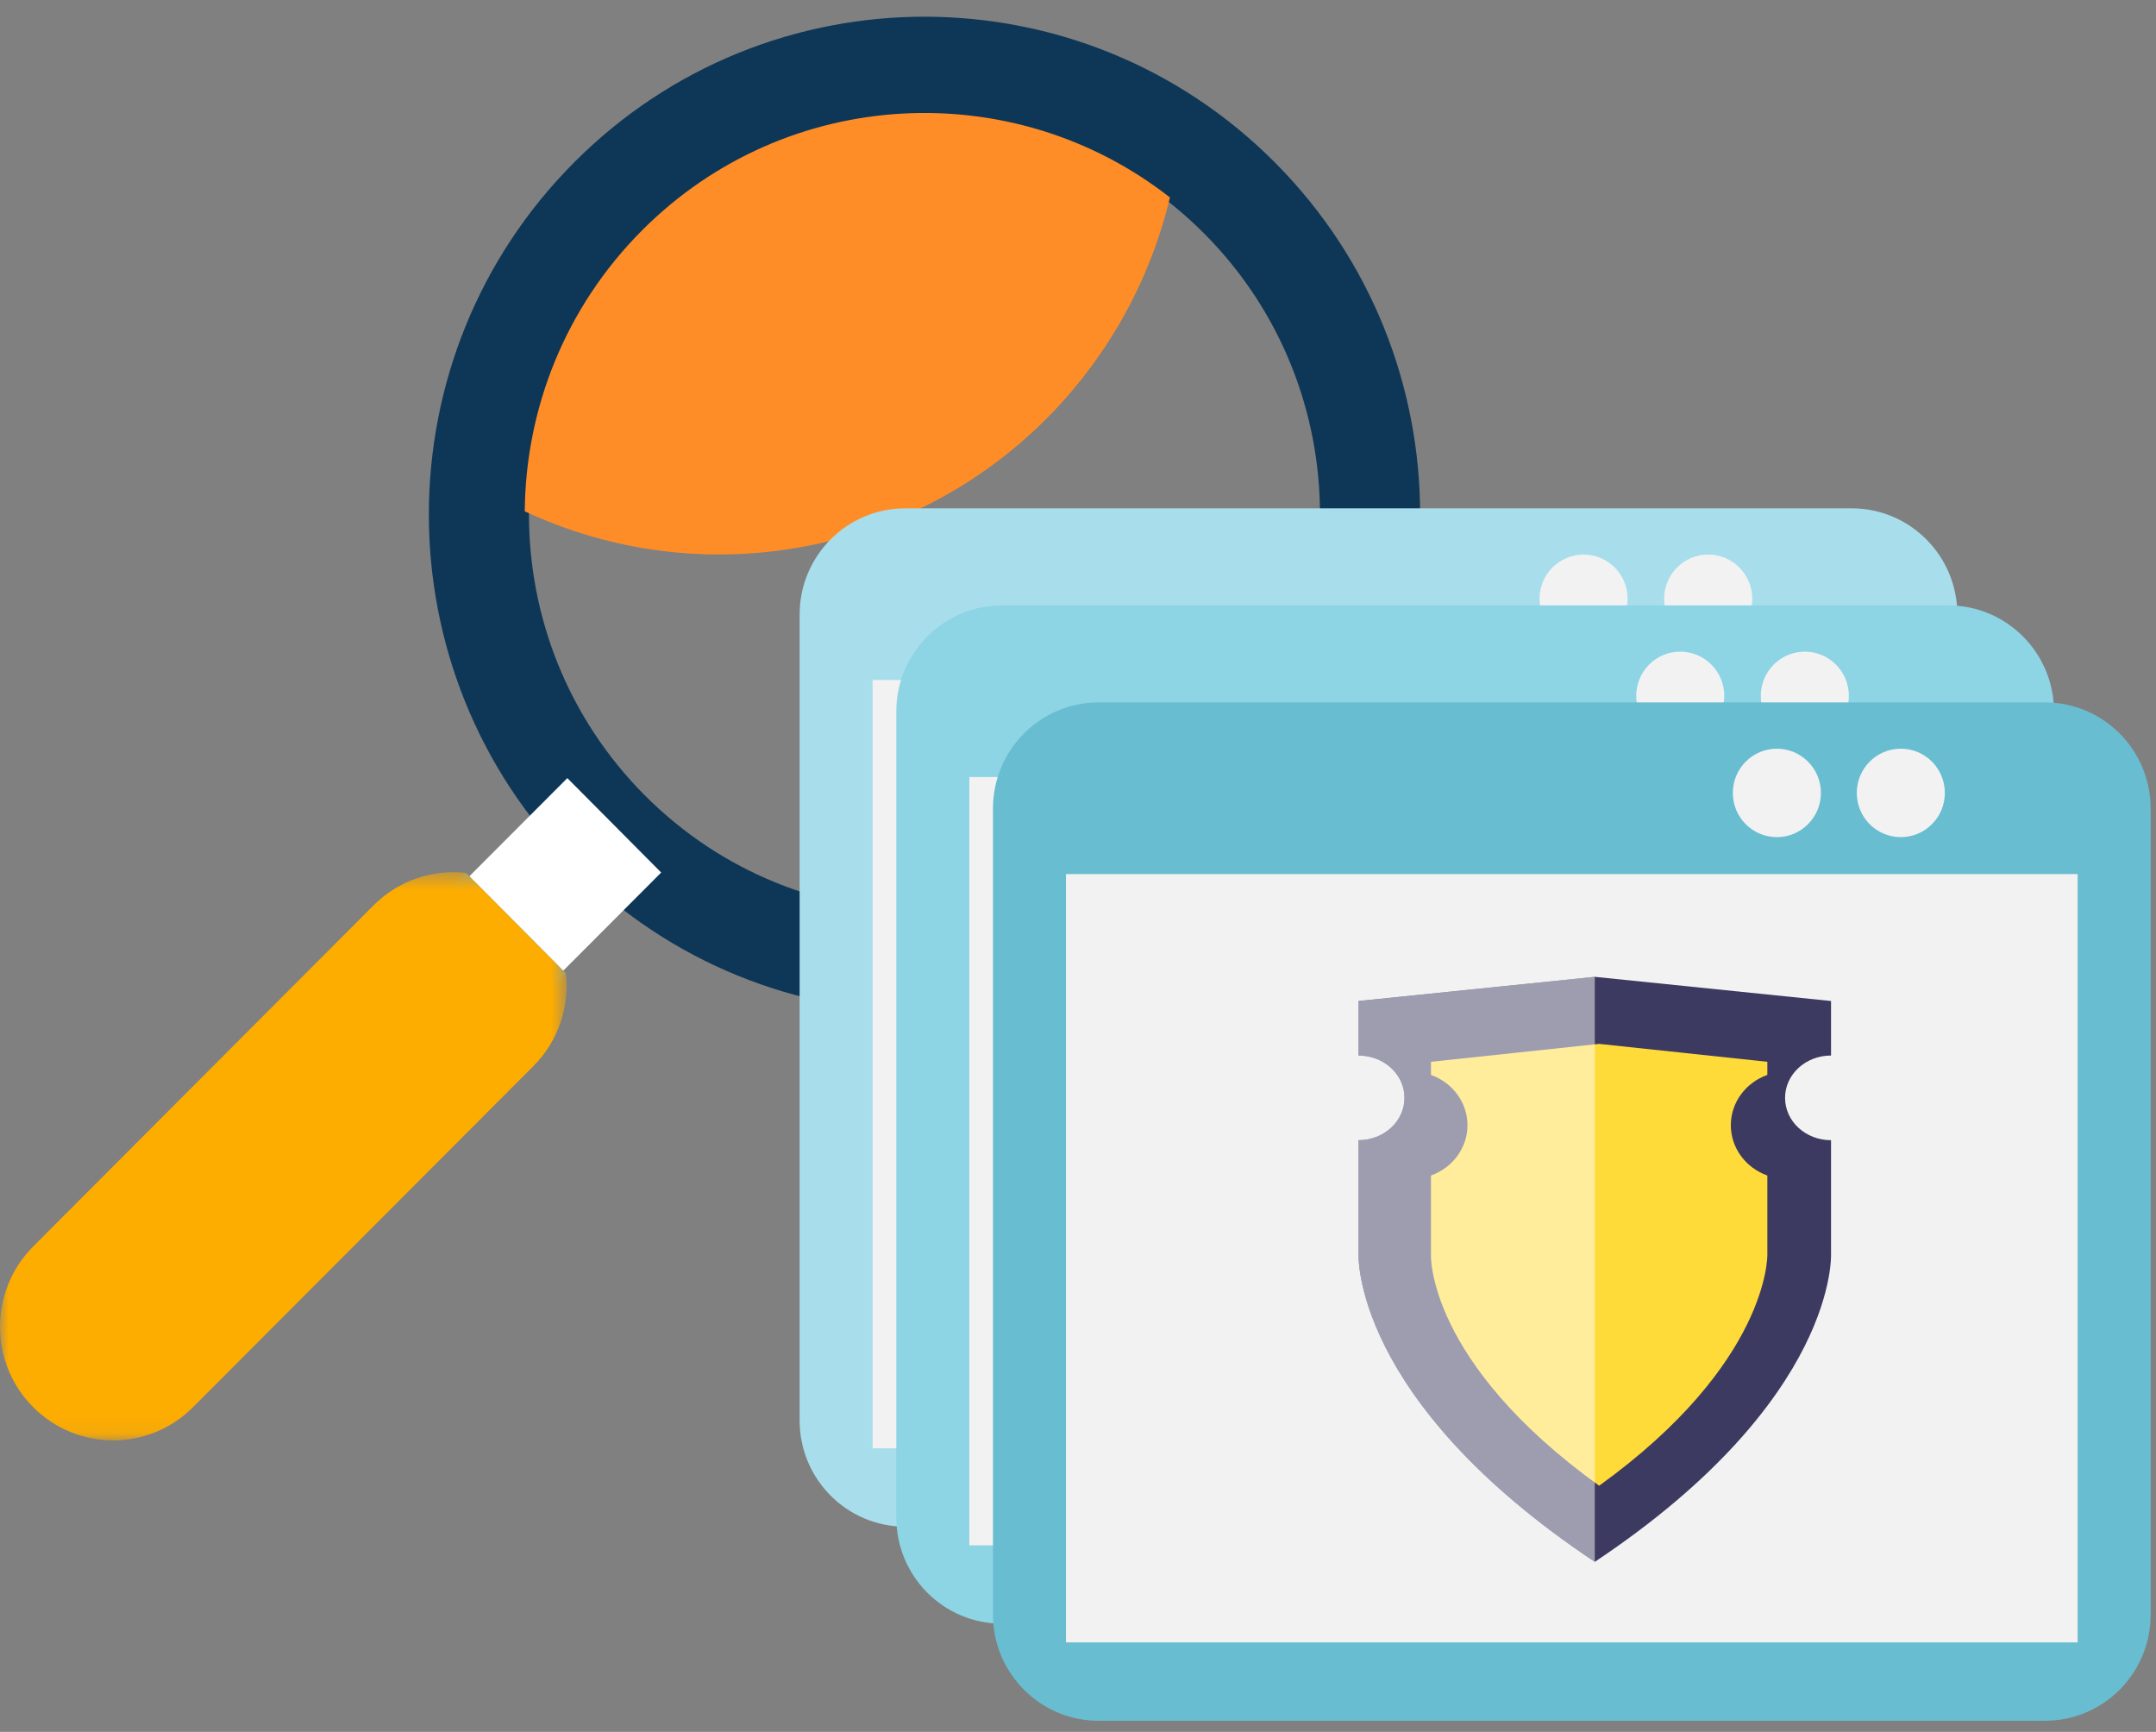 <?xml version="1.0" encoding="UTF-8"?>
<svg width="127px" height="102px" viewBox="0 0 127 102" version="1.1" xmlns="http://www.w3.org/2000/svg" xmlns:xlink="http://www.w3.org/1999/xlink">
    <rect x="0" y="0" width="127" height="102" fill="#808080" stroke="none"/>
    <!-- Generator: Sketch 43.1 (39012) - http://www.bohemiancoding.com/sketch -->
    <title>3_machine</title>
    <desc>Created with Sketch.</desc>
    <defs>
        <polygon id="path-1" points="0 0.462 0 33.927 33.373 33.927 33.373 0.462 3.82484025e-20 0.462"></polygon>
    </defs>
    <g id="Pages" stroke="none" stroke-width="1" fill="none" fill-rule="evenodd">
        <g id="shingan_preview" transform="translate(-580, -2517)">
            <g id="section3" transform="translate(-1, 2449)">
                <g id="3_machine" transform="translate(581, 69)">
                    <g id="Group-5">
                        <path d="M37.785,45.998 C46.971,55.238 61.887,55.257 71.093,46.035 C80.296,36.812 80.309,21.834 71.127,12.595 C61.942,3.353 47.031,3.341 37.827,12.561 C28.618,21.786 28.602,36.76 37.785,45.998 Z M74.943,8.766 C86.237,20.131 86.22,38.531 74.907,49.867 C63.589,61.209 45.26,61.189 33.968,49.828 C22.675,38.466 22.696,20.063 34.013,8.724 C45.326,-2.611 63.656,-2.595 74.943,8.766 Z" id="Fill-1" fill="#0E3757"></path>
                        <path d="M37.785,45.998 L37.785,45.998 C28.602,36.76 28.618,21.786 37.827,12.561 C47.031,3.341 61.942,3.353 71.127,12.595 C80.309,21.834 80.296,36.812 71.093,46.035 C61.887,55.257 46.971,55.238 37.785,45.998 Z M74.943,8.766 C63.656,-2.595 45.326,-2.611 34.013,8.724 C22.696,20.063 22.675,38.466 33.968,49.828 C45.26,61.189 63.589,61.209 74.907,49.867 C86.22,38.531 86.237,20.131 74.943,8.766 Z" id="Stroke-3" stroke="#0E3757" stroke-width="0.5"></path>
                        <polygon id="Fill-5" fill="#FFFFFF" points="19.009 70.365 13.482 64.801 33.419 44.827 38.947 50.388"></polygon>
                        <polygon id="Fill-7" fill="#5994CA" points="19.828 69.861 13.943 63.937 27.448 50.407 33.335 56.326"></polygon>
                        <g id="Group-11" transform="translate(0, 49.905)">
                            <mask id="mask-2" fill="white">
                                <use xlink:href="#path-1"></use>
                            </mask>
                            <g id="Clip-10"></g>
                            <path d="M11.371,31.97 C8.767,34.584 4.544,34.576 1.946,31.961 C-0.653,29.349 -0.649,25.113 1.96,22.5 L22.005,2.415 C23.494,0.925 25.51,0.289 27.45,0.503 L33.333,6.422 C33.545,8.37 32.907,10.393 31.418,11.885 L11.371,31.97 Z" id="Fill-9" fill="#FDAC00" mask="url(#mask-2)"></path>
                        </g>
                        <path d="M68.915,10.63 C66.509,20.705 58.485,28.968 47.702,31.124 C41.805,32.301 35.975,31.474 30.911,29.114 C30.96,23.116 33.263,17.133 37.828,12.561 C46.324,4.047 59.686,3.405 68.915,10.63" id="Fill-12" fill="#FF8D27"></path>
                    </g>
                    <g id="Group-7" transform="translate(46.949, 27.858)">
                        <path d="M68.348,54.803 C68.348,58.257 65.561,61.056 62.123,61.056 L6.382,61.056 C2.941,61.056 0.154,58.257 0.154,54.803 L0.154,7.332 C0.154,3.879 2.941,1.08 6.382,1.08 L62.123,1.08 C65.561,1.08 68.348,3.879 68.348,7.332 L68.348,54.803 Z" id="Fill-14" fill="#A8DEEC"></path>
                        <polygon id="Fill-16" fill="#F2F2F2" points="4.453 56.44 64.049 56.44 64.049 11.19 4.453 11.19"></polygon>
                        <path d="M56.267,6.409 C56.267,7.847 55.105,9.013 53.673,9.013 C52.239,9.013 51.079,7.847 51.079,6.409 C51.079,4.97 52.239,3.804 53.673,3.804 C55.105,3.804 56.267,4.97 56.267,6.409" id="Fill-18" fill="#F2F2F2"></path>
                        <path d="M48.927,6.409 C48.927,7.847 47.766,9.013 46.332,9.013 C44.9,9.013 43.738,7.847 43.738,6.409 C43.738,4.97 44.9,3.804 46.332,3.804 C47.766,3.804 48.927,4.97 48.927,6.409" id="Fill-19" fill="#F2F2F2"></path>
                        <path d="M74.042,60.519 C74.042,63.973 71.254,66.77 67.815,66.77 L12.076,66.77 C8.635,66.77 5.848,63.973 5.848,60.519 L5.848,13.046 C5.848,9.595 8.635,6.797 12.076,6.797 L67.815,6.797 C71.254,6.797 74.042,9.595 74.042,13.046 L74.042,60.519 Z" id="Fill-20" fill="#8DD4E5"></path>
                        <polygon id="Fill-21" fill="#F2F2F2" points="10.15 62.155 69.743 62.155 69.743 16.906 10.15 16.906"></polygon>
                        <path d="M61.959,12.125 C61.959,13.565 60.796,14.731 59.366,14.731 C57.933,14.731 56.771,13.565 56.771,12.125 C56.771,10.687 57.933,9.521 59.366,9.521 C60.796,9.521 61.959,10.687 61.959,12.125" id="Fill-22" fill="#F2F2F2"></path>
                        <path d="M54.62,12.125 C54.62,13.565 53.46,14.731 52.026,14.731 C50.593,14.731 49.433,13.565 49.433,12.125 C49.433,10.687 50.593,9.521 52.026,9.521 C53.46,9.521 54.62,10.687 54.62,12.125" id="Fill-23" fill="#F2F2F2"></path>
                        <path d="M79.736,66.236 C79.736,69.69 76.948,72.487 73.51,72.487 L17.767,72.487 C14.329,72.487 11.542,69.69 11.542,66.236 L11.542,18.764 C11.542,15.309 14.329,12.511 17.767,12.511 L73.51,12.511 C76.948,12.511 79.736,15.309 79.736,18.764 L79.736,66.236 Z" id="Fill-24" fill="#69BDD1"></path>
                        <polygon id="Fill-25" fill="#F2F2F2" points="15.841 67.871 75.435 67.871 75.435 22.621 15.841 22.621"></polygon>
                        <path d="M60.313,17.841 C60.313,19.279 59.151,20.445 57.719,20.445 C56.285,20.445 55.124,19.279 55.124,17.841 C55.124,16.401 56.285,15.237 57.719,15.237 C59.151,15.237 60.313,16.401 60.313,17.841" id="Fill-26" fill="#F2F2F2"></path>
                        <path d="M67.613,17.841 C67.613,19.279 66.453,20.445 65.02,20.445 C63.586,20.445 62.426,19.279 62.426,17.841 C62.426,16.401 63.586,15.237 65.02,15.237 C66.453,15.237 67.613,16.401 67.613,17.841" id="Fill-27" fill="#F2F2F2"></path>
                        <path d="M46.992,63.128 C32.602,53.539 33.076,44.95 33.076,44.95 L33.076,38.294 C34.573,38.294 35.784,37.181 35.784,35.801 C35.784,34.422 34.573,33.308 33.076,33.308 L33.076,30.096 L46.992,28.672 L60.909,30.096 L60.909,33.308 C59.409,33.308 58.201,34.422 58.201,35.801 C58.201,37.181 59.409,38.294 60.909,38.294 L60.909,44.95 C60.909,44.95 61.381,53.539 46.992,63.128" id="Fill-28" fill="#3D3A61"></path>
                        <path d="M47.25,58.644 C37.129,51.35 37.338,45.095 37.341,45.031 L37.343,44.977 L37.343,40.374 C38.597,39.928 39.493,38.769 39.493,37.411 C39.493,36.055 38.597,34.894 37.343,34.449 L37.343,33.677 L47.25,32.622 L57.157,33.677 L57.157,34.449 C55.902,34.894 55.006,36.055 55.006,37.411 C55.006,38.769 55.902,39.928 57.157,40.374 L57.157,45.003 L57.157,45.031 C57.16,45.088 57.262,51.421 47.25,58.644" id="Fill-29" fill="#FFDB39"></path>
                        <path d="M46.992,28.67 L46.992,63.131 C32.602,53.542 33.076,44.951 33.076,44.951 L33.076,38.295 C34.573,38.295 35.784,37.181 35.784,35.803 C35.784,34.424 34.573,33.309 33.076,33.309 L33.076,30.099 L46.992,28.67 Z" id="Fill-30" fill-opacity="0.5" fill="#FFFFFF"></path>
                    </g>
                </g>
            </g>
        </g>
    </g>
</svg>